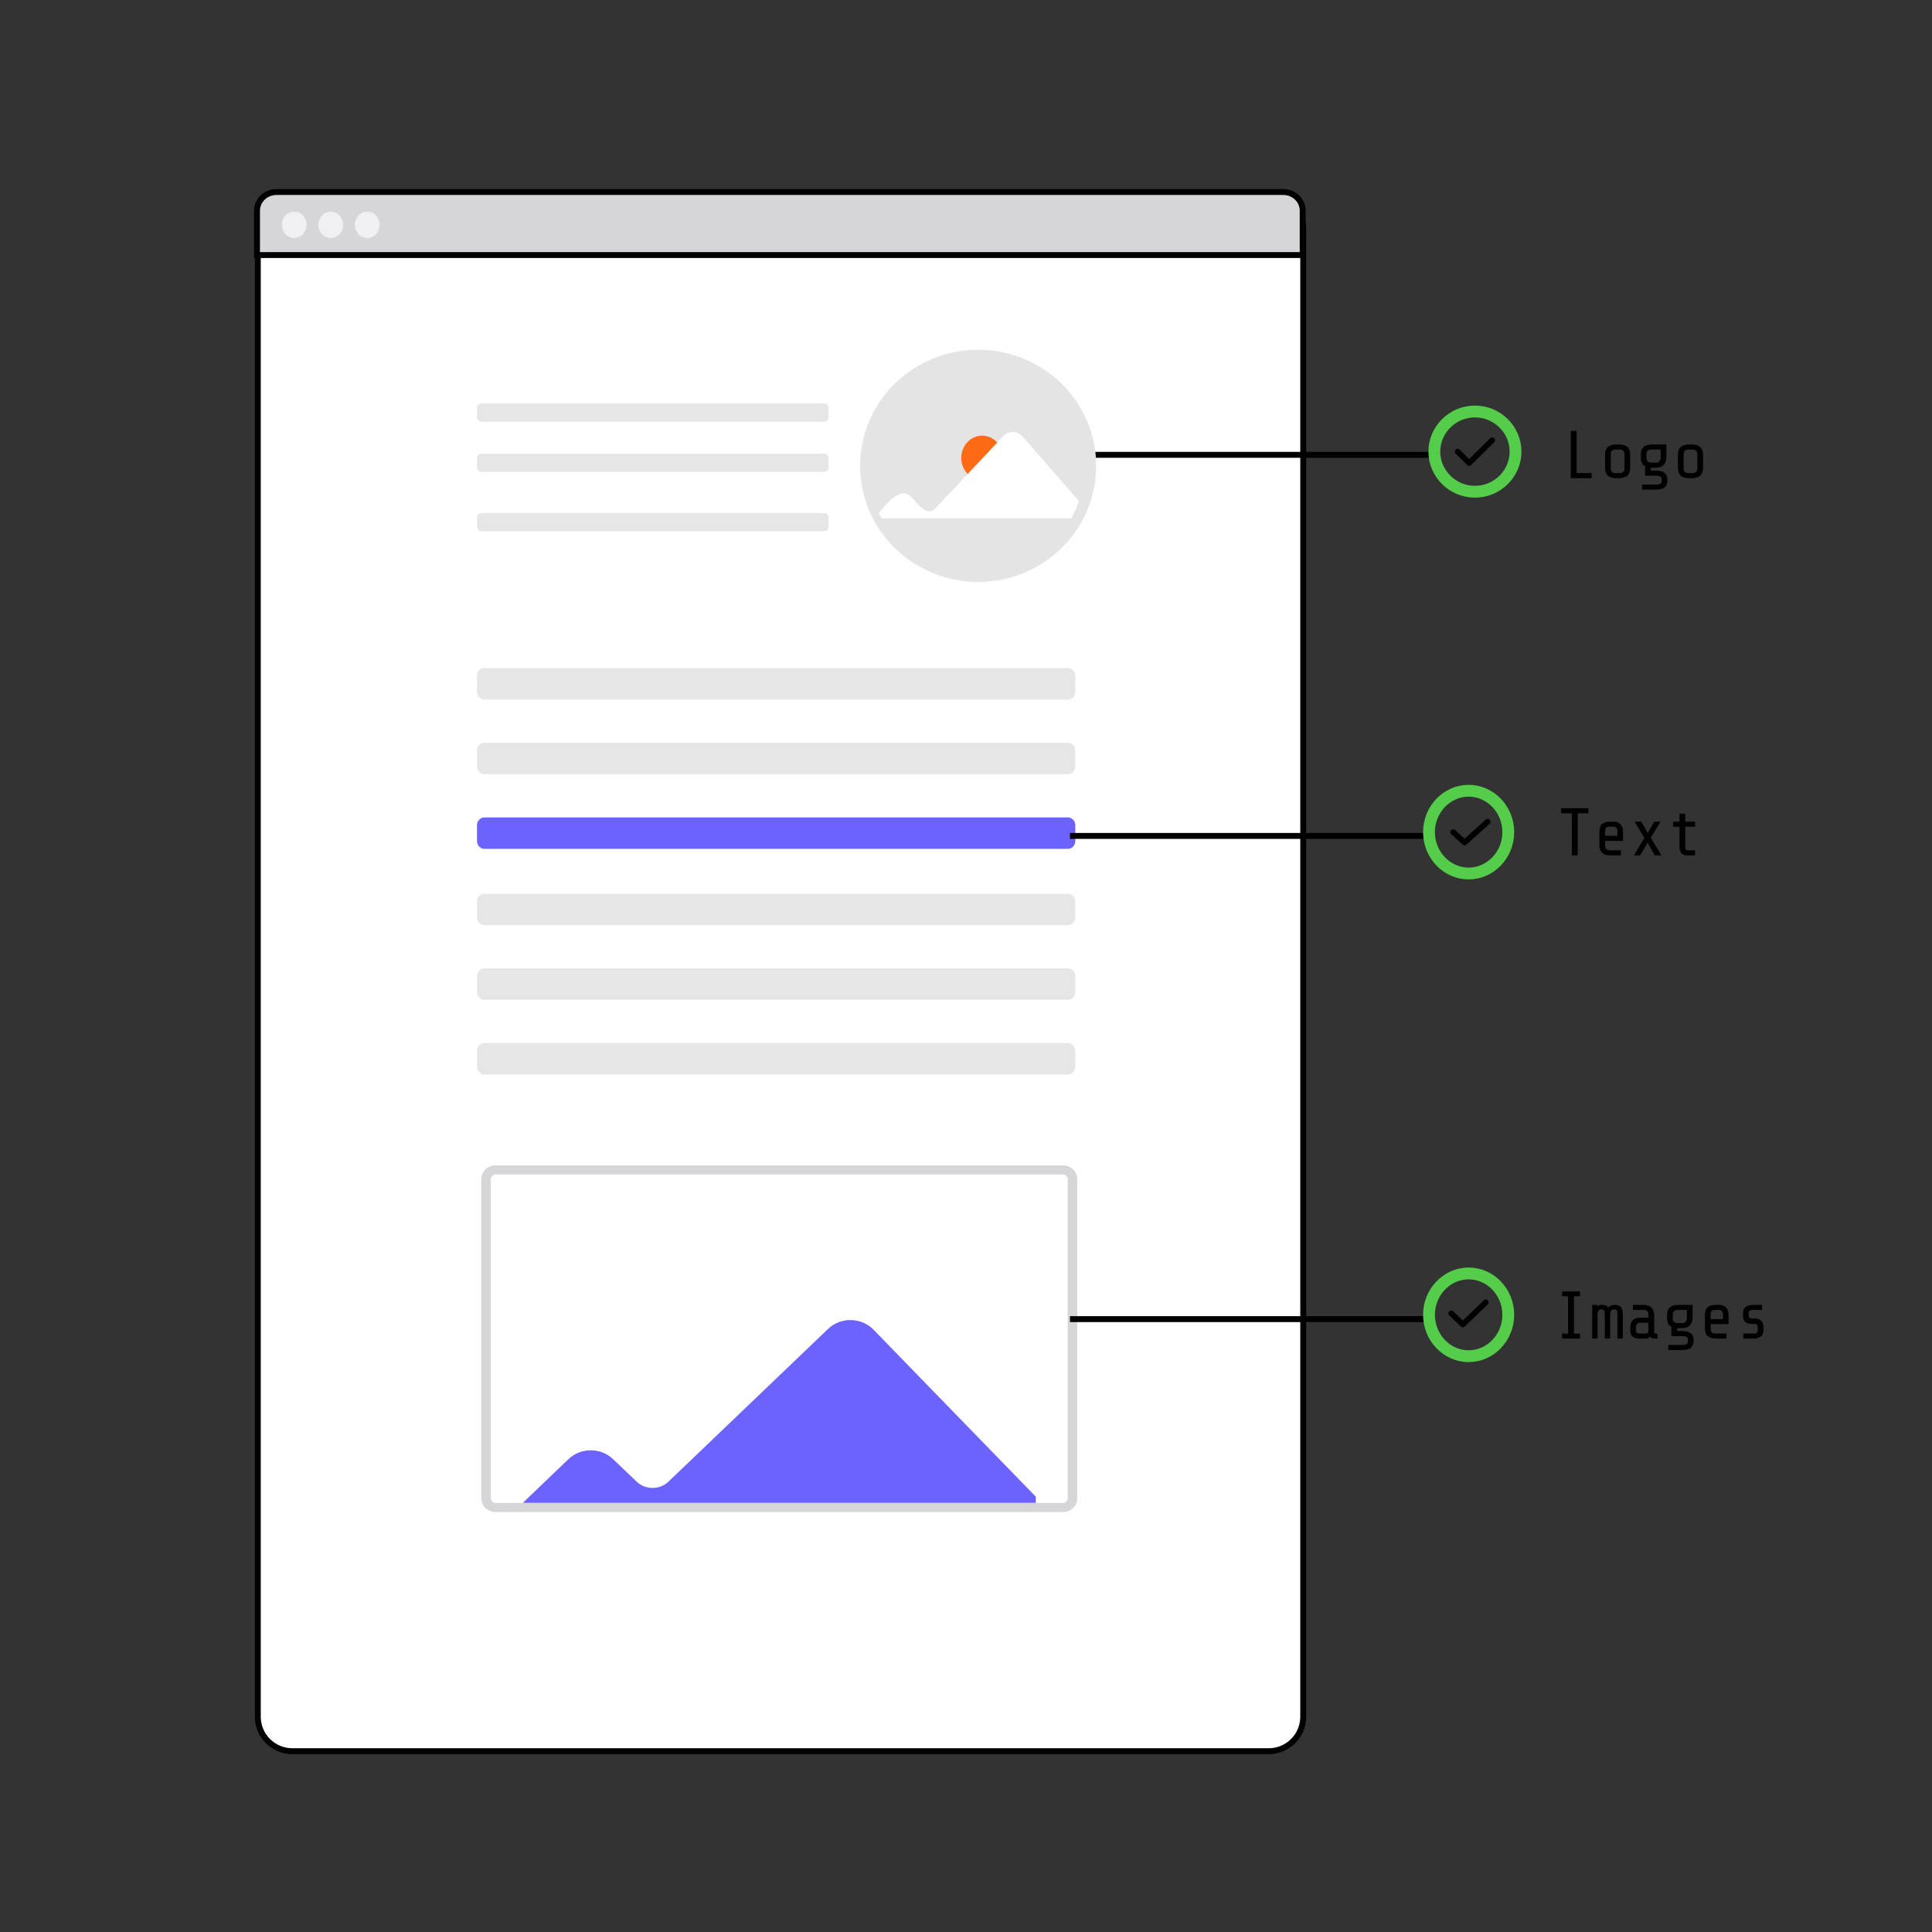 <svg width="327" height="327" viewBox="0 0 327 327" fill="none" xmlns="http://www.w3.org/2000/svg">
<rect x="0" y="0" width="327" height="327" fill="#333333" stroke="none"/>
<path d="M49.478 296.398C46.25 296.398 43.635 293.783 43.635 290.558V38.733C43.635 35.507 46.25 32.893 49.478 32.893H214.735C217.962 32.893 220.578 35.507 220.578 38.733V290.558C220.578 293.783 217.962 296.398 214.735 296.398H49.478Z" fill="white" stroke="black"/>
<path d="M180.747 113.076C180.912 113.076 181.074 113.11 181.226 113.177C181.377 113.244 181.516 113.342 181.632 113.465C181.748 113.589 181.84 113.736 181.903 113.897C181.965 114.058 181.998 114.231 181.998 114.406V117.067C181.998 117.42 181.866 117.758 181.632 118.007C181.397 118.257 181.079 118.397 180.747 118.397H81.985C81.82 118.397 81.658 118.362 81.506 118.296C81.355 118.229 81.216 118.131 81.1 118.007C80.984 117.884 80.892 117.737 80.829 117.576C80.767 117.415 80.734 117.242 80.734 117.067V114.406C80.734 114.231 80.767 114.058 80.829 113.897C80.892 113.736 80.984 113.589 81.1 113.465C81.216 113.342 81.355 113.244 81.506 113.177C81.658 113.11 81.82 113.076 81.985 113.076H180.747Z" fill="#E6E6E6"/>
<path d="M139.503 68.291C139.6 68.291 139.696 68.311 139.784 68.35C139.874 68.389 139.955 68.446 140.023 68.517C140.091 68.589 140.145 68.675 140.182 68.768C140.219 68.862 140.238 68.962 140.238 69.063V70.608C140.238 70.812 140.161 71.009 140.023 71.153C139.885 71.299 139.698 71.38 139.503 71.38H81.469C81.373 71.38 81.277 71.36 81.188 71.321C81.099 71.282 81.017 71.226 80.949 71.153C80.881 71.082 80.827 70.997 80.79 70.903C80.753 70.81 80.734 70.709 80.734 70.608V69.063C80.734 68.962 80.753 68.862 80.79 68.768C80.827 68.675 80.881 68.589 80.949 68.517C81.017 68.446 81.099 68.389 81.188 68.35C81.277 68.311 81.373 68.291 81.469 68.291H139.503Z" fill="#E6E6E6"/>
<path d="M139.503 76.785C139.6 76.785 139.696 76.805 139.784 76.844C139.874 76.883 139.955 76.939 140.023 77.011C140.091 77.082 140.145 77.168 140.182 77.262C140.219 77.355 140.238 77.456 140.238 77.557V79.101C140.238 79.306 140.161 79.502 140.023 79.648C139.885 79.792 139.698 79.873 139.503 79.873H81.469C81.373 79.873 81.277 79.854 81.188 79.815C81.099 79.776 81.017 79.719 80.949 79.648C80.881 79.576 80.827 79.49 80.79 79.397C80.753 79.303 80.734 79.203 80.734 79.101V77.557C80.734 77.456 80.753 77.355 80.79 77.262C80.827 77.168 80.881 77.082 80.949 77.011C81.017 76.939 81.099 76.883 81.188 76.844C81.277 76.805 81.373 76.785 81.469 76.785H139.503Z" fill="#E6E6E6"/>
<path d="M139.503 86.824C139.6 86.824 139.696 86.843 139.784 86.882C139.874 86.921 139.955 86.978 140.023 87.049C140.091 87.121 140.145 87.207 140.182 87.3C140.219 87.394 140.238 87.495 140.238 87.596V89.14C140.238 89.344 140.161 89.541 140.023 89.686C139.885 89.831 139.698 89.912 139.503 89.912H81.469C81.373 89.912 81.277 89.892 81.188 89.854C81.099 89.814 81.017 89.758 80.949 89.686C80.881 89.615 80.827 89.529 80.79 89.436C80.753 89.342 80.734 89.241 80.734 89.14V87.596C80.734 87.495 80.753 87.394 80.79 87.3C80.827 87.207 80.881 87.121 80.949 87.049C81.017 86.978 81.099 86.921 81.188 86.882C81.277 86.843 81.373 86.824 81.469 86.824H139.503Z" fill="#E6E6E6"/>
<path d="M180.747 125.714C181.079 125.714 181.397 125.854 181.632 126.104C181.866 126.353 181.998 126.691 181.998 127.044V129.705C181.998 130.057 181.866 130.396 181.632 130.645C181.397 130.895 181.079 131.035 180.747 131.035H81.985C81.82 131.035 81.658 131.001 81.506 130.934C81.355 130.867 81.216 130.769 81.1 130.645C80.984 130.522 80.892 130.375 80.829 130.214C80.767 130.052 80.734 129.879 80.734 129.705V127.044C80.734 126.87 80.767 126.697 80.829 126.535C80.892 126.374 80.984 126.227 81.1 126.104C81.216 125.98 81.355 125.882 81.506 125.815C81.658 125.748 81.82 125.714 81.985 125.714H180.747Z" fill="#E6E6E6"/>
<path d="M180.747 151.266C181.079 151.266 181.397 151.406 181.632 151.655C181.866 151.905 181.998 152.243 181.998 152.596V155.256C181.998 155.609 181.866 155.948 181.632 156.197C181.397 156.447 181.079 156.587 180.747 156.587H81.985C81.82 156.587 81.658 156.552 81.506 156.485C81.355 156.418 81.216 156.32 81.1 156.197C80.984 156.073 80.892 155.927 80.829 155.765C80.767 155.604 80.734 155.431 80.734 155.256V152.596C80.734 152.421 80.767 152.248 80.829 152.087C80.892 151.925 80.984 151.779 81.1 151.655C81.216 151.531 81.355 151.434 81.506 151.366C81.658 151.3 81.82 151.266 81.985 151.266H180.747Z" fill="#E6E6E6"/>
<path d="M180.747 163.903C181.079 163.903 181.397 164.043 181.632 164.293C181.866 164.542 181.998 164.88 181.998 165.233V167.894C181.998 168.069 181.965 168.242 181.903 168.403C181.84 168.564 181.748 168.711 181.632 168.835C181.516 168.958 181.377 169.056 181.226 169.123C181.074 169.19 180.912 169.224 180.747 169.224H81.985C81.82 169.224 81.658 169.19 81.506 169.123C81.355 169.056 81.216 168.958 81.1 168.835C80.984 168.711 80.892 168.564 80.829 168.403C80.767 168.242 80.734 168.069 80.734 167.894V165.233C80.734 165.058 80.767 164.885 80.829 164.724C80.892 164.563 80.984 164.416 81.1 164.293C81.216 164.169 81.355 164.071 81.506 164.004C81.658 163.938 81.82 163.903 81.985 163.903H180.747Z" fill="#E6E6E6"/>
<path d="M180.747 176.541C181.079 176.541 181.397 176.681 181.632 176.93C181.866 177.18 181.998 177.518 181.998 177.871V180.532C181.998 180.884 181.866 181.223 181.632 181.472C181.397 181.722 181.079 181.862 180.747 181.862H81.985C81.653 181.862 81.335 181.722 81.1 181.472C80.866 181.223 80.734 180.884 80.734 180.532V177.871C80.734 177.518 80.866 177.18 81.1 176.93C81.335 176.681 81.653 176.541 81.985 176.541H180.747Z" fill="#E6E6E6"/>
<path d="M147.839 225.047C147.35 224.547 146.761 224.145 146.107 223.866C145.453 223.587 144.747 223.438 144.031 223.426C143.315 223.413 142.604 223.539 141.94 223.795C141.276 224.051 140.672 224.432 140.165 224.916L113.141 250.776C112.427 251.457 111.46 251.84 110.451 251.842C109.443 251.843 108.475 251.463 107.759 250.783L103.756 246.961C103.261 246.487 102.674 246.111 102.027 245.855C101.381 245.598 100.687 245.467 99.988 245.467C99.287 245.467 98.595 245.598 97.948 245.855C97.302 246.111 96.714 246.487 96.219 246.961L88.473 254.381H175.315V253.324L147.839 225.047Z" fill="#6C63FF"/>
<path d="M179.906 255.926H83.882C83.24 255.925 82.624 255.68 82.17 255.246C81.717 254.812 81.461 254.223 81.46 253.609V199.558C81.461 198.944 81.717 198.355 82.17 197.921C82.624 197.486 83.24 197.242 83.882 197.242H179.906C180.548 197.242 181.163 197.486 181.618 197.921C182.071 198.355 182.327 198.944 182.327 199.558V253.609C182.327 254.223 182.071 254.812 181.618 255.246C181.163 255.68 180.548 255.925 179.906 255.926ZM83.882 198.785C83.667 198.786 83.462 198.867 83.311 199.012C83.16 199.157 83.075 199.353 83.075 199.558V253.609C83.075 253.814 83.16 254.01 83.311 254.155C83.462 254.299 83.667 254.381 83.882 254.381H179.906C180.121 254.381 180.325 254.299 180.476 254.155C180.628 254.01 180.713 253.814 180.713 253.609V199.558C180.713 199.353 180.628 199.157 180.476 199.012C180.325 198.867 180.121 198.786 179.906 198.785H83.882Z" fill="#D6D6D9"/>
<path d="M181.731 76.982H242.593" stroke="black"/>
<path d="M249.641 83.228C253.42 83.228 256.512 80.172 256.512 76.438C256.512 72.704 253.42 69.648 249.641 69.648C245.861 69.648 242.769 72.704 242.769 76.438C242.769 80.172 245.861 83.228 249.641 83.228Z" stroke="#54CE4A" stroke-width="2" stroke-linecap="round" stroke-linejoin="round"/>
<path d="M246.719 76.438L248.664 78.36L252.56 74.517" stroke="black" stroke-width="0.96" stroke-linecap="round" stroke-linejoin="round"/>
<path d="M185.538 78.845C185.541 81.187 185.116 83.511 184.284 85.706C183.906 86.712 183.442 87.684 182.898 88.613C181.148 91.616 178.624 94.112 175.579 95.848C172.534 97.583 169.077 98.497 165.559 98.497C162.04 98.497 158.583 97.583 155.538 95.848C152.494 94.112 149.969 91.616 148.219 88.613C148.042 88.311 147.874 88.004 147.716 87.693C146.358 85.043 145.627 82.124 145.579 79.157C145.531 76.189 146.167 73.25 147.439 70.558C148.711 67.868 150.586 65.495 152.923 63.618C155.261 61.741 157.999 60.409 160.934 59.723C163.869 59.036 166.925 59.012 169.87 59.653C172.816 60.293 175.576 61.582 177.943 63.422C180.311 65.262 182.223 67.605 183.539 70.276C184.854 72.947 185.538 75.876 185.538 78.845Z" fill="#E4E4E4"/>
<path d="M166.236 81.265C168.189 81.265 169.773 79.58 169.773 77.501C169.773 75.422 168.189 73.737 166.236 73.737C164.282 73.737 162.699 75.422 162.699 77.501C162.699 79.58 164.282 81.265 166.236 81.265Z" fill="#FF6B15"/>
<path d="M148.75 86.805C150.308 85.013 152.392 82.168 154.346 84.224C155.327 85.194 156.861 87.597 158.33 86.026L169.803 73.818C170.019 73.591 170.276 73.413 170.557 73.293C170.839 73.173 171.141 73.114 171.444 73.12C171.748 73.126 172.047 73.195 172.324 73.326C172.602 73.457 172.852 73.646 173.06 73.88L182.615 84.815C182.265 85.823 181.836 86.797 181.332 87.727H149.217L148.75 86.805Z" fill="white"/>
<path d="M180.747 138.352C181.079 138.352 181.397 138.492 181.632 138.741C181.866 138.991 181.998 139.329 181.998 139.682V142.342C181.998 142.696 181.866 143.033 181.632 143.283C181.397 143.532 181.079 143.673 180.747 143.673H81.985C81.653 143.673 81.335 143.532 81.1 143.283C80.866 143.033 80.734 142.696 80.734 142.342V139.682C80.734 139.329 80.866 138.991 81.1 138.741C81.335 138.492 81.653 138.352 81.985 138.352H180.747Z" fill="#6C63FF"/>
<path d="M220.484 43.171H43.5V35.649C43.5 33.928 44.955 32.5 46.79 32.5H217.195C219.029 32.5 220.484 33.928 220.484 35.649V43.171Z" fill="#D6D6D9" stroke="black"/>
<path d="M51.901 38.05C51.901 38.643 51.68 39.211 51.286 39.63C50.893 40.049 50.36 40.285 49.803 40.285C49.247 40.285 48.714 40.049 48.321 39.63C47.927 39.211 47.706 38.643 47.706 38.05C47.706 37.458 47.927 36.889 48.321 36.47C48.714 36.051 49.247 35.816 49.803 35.816C50.36 35.816 50.893 36.051 51.286 36.47C51.68 36.889 51.901 37.458 51.901 38.05ZM58.077 38.05C58.077 38.643 57.857 39.211 57.463 39.63C57.07 40.049 56.537 40.285 55.98 40.285C55.424 40.285 54.891 40.049 54.498 39.63C54.104 39.211 53.883 38.643 53.883 38.05C53.883 37.458 54.104 36.889 54.498 36.47C54.891 36.051 55.424 35.816 55.98 35.816C56.537 35.816 57.07 36.051 57.463 36.47C57.857 36.889 58.077 37.458 58.077 38.05ZM64.254 38.05C64.254 38.643 64.033 39.211 63.64 39.63C63.247 40.049 62.713 40.285 62.157 40.285C61.601 40.285 61.067 40.049 60.674 39.63C60.281 39.211 60.06 38.643 60.06 38.05C60.06 37.458 60.281 36.889 60.674 36.47C61.067 36.051 61.601 35.816 62.157 35.816C62.713 35.816 63.247 36.051 63.64 36.47C64.033 36.889 64.254 37.458 64.254 38.05Z" fill="#F0F0F3"/>
<path d="M266.855 72.946V80.067H269.401V80.935H265.861V72.946H266.855ZM275.92 79.109C275.92 79.748 275.76 80.212 275.441 80.501C275.128 80.79 274.641 80.935 273.979 80.935H273.602C272.94 80.935 272.449 80.79 272.129 80.501C271.817 80.212 271.661 79.748 271.661 79.109V77.055C271.661 76.415 271.817 75.951 272.129 75.662C272.449 75.373 272.94 75.229 273.602 75.229H273.979C274.641 75.229 275.128 75.373 275.441 75.662C275.76 75.951 275.92 76.415 275.92 77.055V79.109ZM274.95 76.826C274.95 76.591 274.877 76.408 274.733 76.279C274.588 76.149 274.375 76.085 274.093 76.085H273.488C273.207 76.085 272.993 76.149 272.849 76.279C272.704 76.408 272.632 76.591 272.632 76.826V79.337C272.632 79.573 272.704 79.755 272.849 79.885C272.993 80.014 273.207 80.079 273.488 80.079H274.093C274.375 80.079 274.588 80.014 274.733 79.885C274.877 79.755 274.95 79.573 274.95 79.337V76.826ZM282.212 81.334C282.212 81.851 282.056 82.236 281.744 82.487C281.439 82.745 280.96 82.875 280.305 82.875H277.93V82.019H280.419C280.693 82.019 280.899 81.966 281.036 81.859C281.173 81.752 281.241 81.615 281.241 81.448V81.083C281.241 80.908 281.173 80.771 281.036 80.672C280.899 80.566 280.693 80.512 280.419 80.512H278.444V78.938C278.193 78.801 278.006 78.603 277.884 78.344C277.763 78.085 277.702 77.751 277.702 77.34V77.055C277.702 76.415 277.858 75.951 278.17 75.662C278.49 75.373 278.981 75.229 279.643 75.229H282.04V77.34C282.04 77.91 281.884 78.359 281.572 78.686C281.26 79.006 280.845 79.166 280.328 79.166H279.414V79.656H280.305C280.96 79.656 281.439 79.786 281.744 80.044C282.056 80.296 282.212 80.68 282.212 81.197V81.334ZM280.328 78.31C280.564 78.31 280.743 78.234 280.864 78.082C280.986 77.93 281.055 77.77 281.07 77.602V76.085H279.529C279.247 76.085 279.034 76.149 278.889 76.279C278.745 76.408 278.672 76.591 278.672 76.826V77.568C278.672 77.804 278.745 77.987 278.889 78.116C279.034 78.245 279.247 78.31 279.529 78.31H280.328ZM288.252 79.109C288.252 79.748 288.092 80.212 287.773 80.501C287.46 80.79 286.973 80.935 286.311 80.935H285.934C285.272 80.935 284.781 80.79 284.462 80.501C284.149 80.212 283.993 79.748 283.993 79.109V77.055C283.993 76.415 284.149 75.951 284.462 75.662C284.781 75.373 285.272 75.229 285.934 75.229H286.311C286.973 75.229 287.46 75.373 287.773 75.662C288.092 75.951 288.252 76.415 288.252 77.055V79.109ZM287.282 76.826C287.282 76.591 287.209 76.408 287.065 76.279C286.92 76.149 286.707 76.085 286.425 76.085H285.82C285.539 76.085 285.325 76.149 285.181 76.279C285.036 76.408 284.964 76.591 284.964 76.826V79.337C284.964 79.573 285.036 79.755 285.181 79.885C285.325 80.014 285.539 80.079 285.82 80.079H286.425C286.707 80.079 286.92 80.014 287.065 79.885C287.209 79.755 287.282 79.573 287.282 79.337V76.826Z" fill="black"/>
<path d="M181.097 141.482H241.959" stroke="black"/>
<path d="M248.574 147.845C252.265 147.845 255.285 144.693 255.285 140.842C255.285 136.991 252.265 133.839 248.574 133.839C244.883 133.839 241.863 136.991 241.863 140.842C241.863 144.693 244.883 147.845 248.574 147.845Z" stroke="#54CE4A" stroke-width="2" stroke-linecap="round" stroke-linejoin="round"/>
<path d="M245.948 140.841L247.891 142.592L251.784 139.091" stroke="black" stroke-width="0.96" stroke-linecap="round" stroke-linejoin="round"/>
<path d="M266.042 144.778V137.657H264.227V136.79H268.851V137.657H267.035V144.778H266.042ZM272.642 144.778C271.972 144.778 271.481 144.638 271.169 144.356C270.857 144.067 270.701 143.599 270.701 142.952V140.898C270.701 140.244 270.842 139.776 271.123 139.495C271.405 139.213 271.873 139.072 272.528 139.072H273.064C273.605 139.072 274.012 139.225 274.286 139.529C274.568 139.826 274.708 140.263 274.708 140.841V142.325H271.671V143.181C271.671 143.417 271.744 143.599 271.888 143.728C272.033 143.858 272.246 143.922 272.528 143.922H274.343V144.778H272.642ZM273.761 140.613C273.761 140.415 273.696 140.252 273.567 140.122C273.437 139.993 273.274 139.928 273.076 139.928H272.413C272.139 139.928 271.945 139.993 271.831 140.122C271.725 140.244 271.671 140.427 271.671 140.67V141.469H273.761V140.613ZM277.608 144.778H276.535L278.316 141.834L276.672 139.072H277.802L278.887 140.99L279.995 139.072H281.056L279.389 141.788L281.205 144.778H280.063L278.864 142.622L277.608 144.778ZM285.464 144.778C285.076 144.778 284.779 144.653 284.574 144.402C284.368 144.151 284.265 143.82 284.265 143.409V139.928H283.181V139.072H284.265V137.703H285.236V139.072H286.903V139.928H285.236V143.466C285.236 143.633 285.278 143.751 285.361 143.82C285.445 143.888 285.575 143.922 285.75 143.922H286.903V144.778H285.464Z" fill="black"/>
<path d="M265.408 225.73V219.408H264.38V218.575H267.429V219.408H266.401V225.73H267.429V226.564H264.38V225.73H265.408ZM270.34 220.858V221.12C270.538 220.945 270.774 220.858 271.048 220.858H271.117C271.649 220.858 272.026 221.01 272.247 221.314C272.498 221.01 272.829 220.858 273.24 220.858H273.309C273.773 220.858 274.116 220.976 274.336 221.211C274.557 221.447 274.667 221.866 274.667 222.467V226.564H273.754V222.455C273.754 222.143 273.72 221.926 273.651 221.805C273.59 221.683 273.446 221.622 273.217 221.622H273.149C272.921 221.622 272.761 221.702 272.669 221.862C272.586 222.014 272.54 222.185 272.532 222.375V226.564H271.619V222.455C271.619 222.136 271.581 221.919 271.505 221.805C271.429 221.683 271.292 221.622 271.094 221.622H271.025C270.797 221.622 270.637 221.691 270.546 221.828C270.454 221.957 270.405 222.105 270.397 222.273V226.564H269.484V220.858H270.34ZM279.92 226.564C279.821 226.564 279.711 226.533 279.589 226.472C279.475 226.411 279.376 226.328 279.292 226.221C279.117 226.449 278.885 226.564 278.596 226.564H277.58C277.001 226.564 276.579 226.449 276.312 226.221C276.053 225.985 275.924 225.586 275.924 225.023V224.795C275.924 223.615 276.48 223.026 277.591 223.026H279.007V222.455C279.007 222.219 278.934 222.037 278.79 221.907C278.645 221.778 278.432 221.713 278.15 221.713H276.381V220.858H278.036C278.698 220.858 279.186 221.002 279.498 221.291C279.817 221.58 279.977 222.044 279.977 222.683V225.422C279.977 225.536 280.019 225.624 280.103 225.685C280.194 225.738 280.343 225.765 280.548 225.765V226.564H279.92ZM278.481 225.708C278.71 225.708 278.854 225.654 278.915 225.548C278.976 225.441 279.007 225.304 279.007 225.137V223.882H277.58C277.382 223.882 277.218 223.946 277.089 224.076C276.959 224.205 276.894 224.369 276.894 224.566V225.137C276.894 225.335 276.94 225.479 277.031 225.571C277.123 225.662 277.267 225.708 277.465 225.708H278.481ZM286.657 226.963C286.657 227.48 286.501 227.864 286.189 228.116C285.884 228.374 285.405 228.504 284.75 228.504H282.375V227.648H284.864C285.138 227.648 285.344 227.594 285.481 227.488C285.618 227.381 285.686 227.244 285.686 227.077V226.712C285.686 226.537 285.618 226.4 285.481 226.301C285.344 226.195 285.138 226.141 284.864 226.141H282.889V224.566C282.638 224.43 282.452 224.232 282.33 223.973C282.208 223.714 282.147 223.38 282.147 222.969V222.683C282.147 222.044 282.303 221.58 282.615 221.291C282.935 221.002 283.426 220.858 284.088 220.858H286.486V222.969C286.486 223.539 286.33 223.988 286.018 224.315C285.706 224.635 285.291 224.795 284.773 224.795H283.86V225.285H284.75C285.405 225.285 285.884 225.415 286.189 225.673C286.501 225.924 286.657 226.309 286.657 226.826V226.963ZM284.773 223.939C285.009 223.939 285.188 223.863 285.31 223.711C285.432 223.558 285.5 223.399 285.515 223.231V221.713H283.974C283.692 221.713 283.479 221.778 283.335 221.907C283.19 222.037 283.118 222.219 283.118 222.455V223.197C283.118 223.433 283.19 223.615 283.335 223.745C283.479 223.874 283.692 223.939 283.974 223.939H284.773ZM290.505 226.564C289.835 226.564 289.344 226.423 289.032 226.141C288.72 225.852 288.564 225.384 288.564 224.738V222.683C288.564 222.029 288.704 221.561 288.986 221.28C289.268 220.998 289.736 220.858 290.39 220.858H290.927C291.467 220.858 291.875 221.01 292.149 221.314C292.43 221.611 292.571 222.048 292.571 222.626V224.11H289.534V224.966C289.534 225.202 289.606 225.384 289.751 225.514C289.896 225.643 290.109 225.708 290.39 225.708H292.206V226.564H290.505ZM291.624 222.398C291.624 222.2 291.559 222.037 291.429 221.907C291.3 221.778 291.136 221.713 290.938 221.713H290.276C290.002 221.713 289.808 221.778 289.694 221.907C289.587 222.029 289.534 222.212 289.534 222.455V223.254H291.624V222.398ZM298.475 225.137C298.475 225.616 298.326 225.974 298.029 226.21C297.74 226.446 297.318 226.564 296.762 226.564H295.061V225.708H296.876C297.082 225.708 297.238 225.666 297.344 225.582C297.451 225.491 297.504 225.361 297.504 225.194V224.589C297.504 224.247 297.34 224.076 297.013 224.076H296.591C296.058 224.076 295.658 223.962 295.392 223.733C295.133 223.498 295.004 223.129 295.004 222.626V222.295C295.004 221.786 295.148 221.421 295.438 221.2C295.727 220.972 296.153 220.858 296.716 220.858H298.246V221.713H296.602C296.412 221.713 296.26 221.759 296.145 221.85C296.031 221.934 295.974 222.06 295.974 222.227V222.638C295.974 222.813 296.024 222.942 296.123 223.026C296.229 223.11 296.362 223.151 296.522 223.151H296.91C297.42 223.151 297.809 223.277 298.075 223.528C298.341 223.771 298.475 224.137 298.475 224.624V225.137Z" fill="black"/>
<path d="M181.097 223.268H241.959" stroke="black"/>
<path d="M248.574 229.541C252.265 229.541 255.285 226.39 255.285 222.539C255.285 218.688 252.265 215.536 248.574 215.536C244.883 215.536 241.863 218.688 241.863 222.539C241.863 226.39 244.883 229.541 248.574 229.541Z" stroke="#54CE4A" stroke-width="2" stroke-linecap="round" stroke-linejoin="round"/>
<path d="M245.634 222.304L247.579 224.173L251.475 220.435" stroke="black" stroke-width="0.96" stroke-linecap="round" stroke-linejoin="round"/>
</svg>
